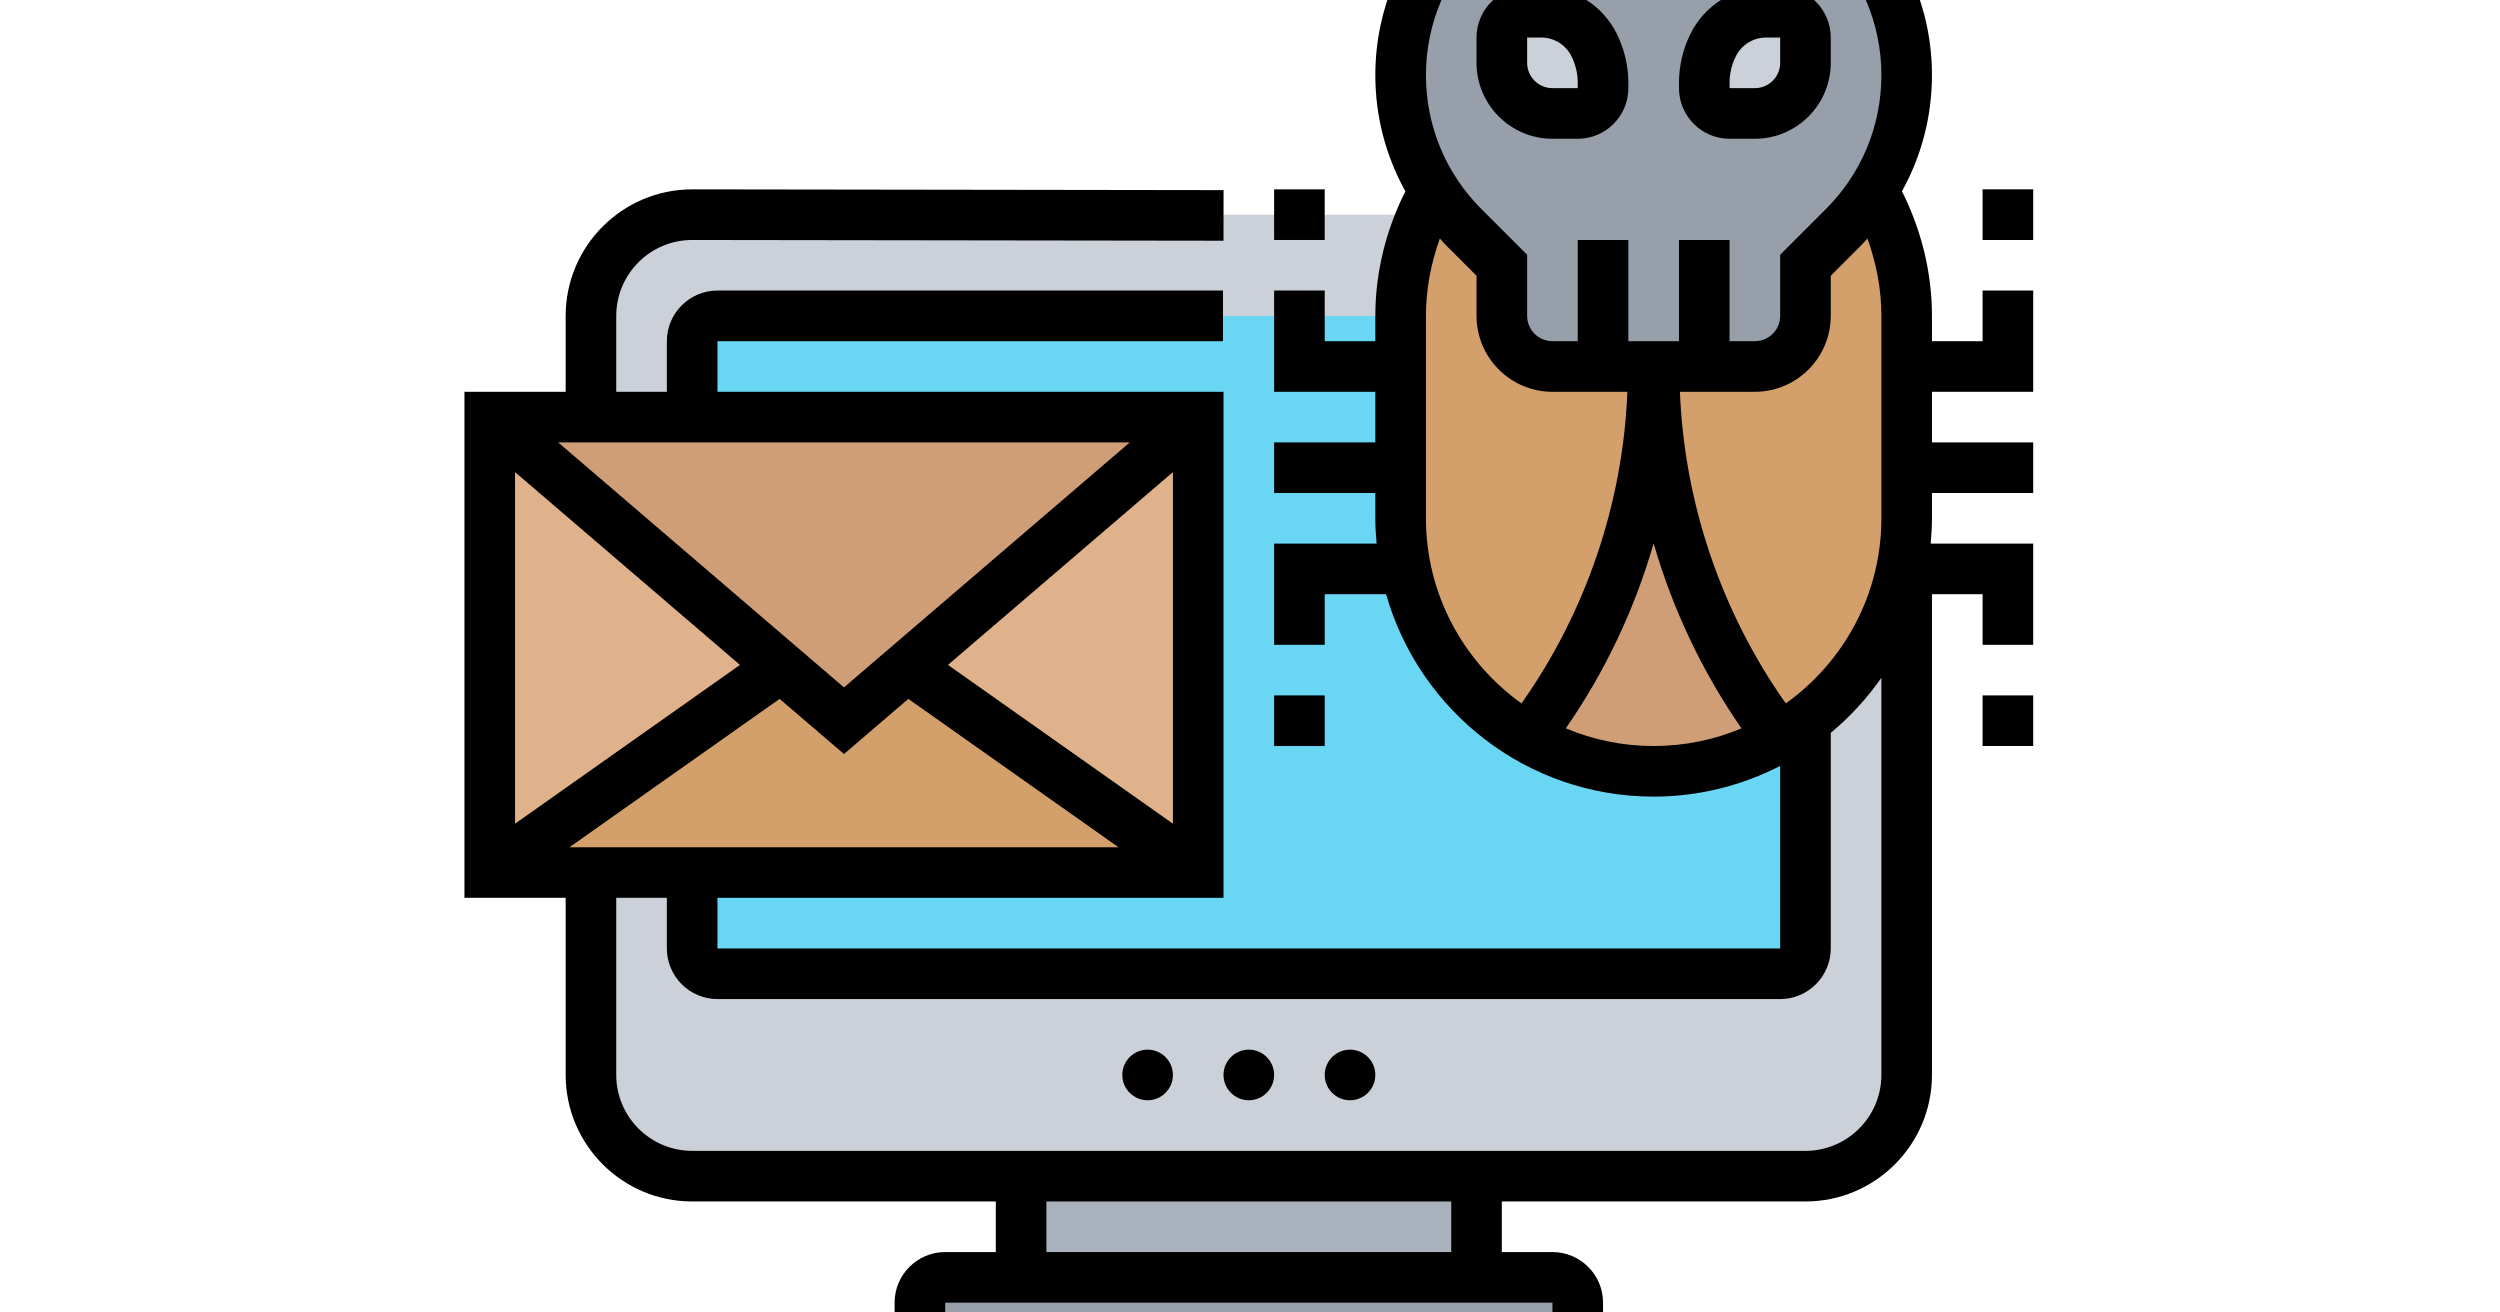 <?xml version="1.0"?>
<svg xmlns="http://www.w3.org/2000/svg" version="1.1" width="400" height="210" viewBox="0 0 400 210"><rect x="0" y="0" width="400" height="210" fill="#333333" stroke="none"/><svg xmlns:xlink="http://www.w3.org/1999/xlink" width="400" zoomAndPan="magnify" viewBox="0 0 300 225" height="300" preserveAspectRatio="xMidYMid meet" version="1.0" x="0" y="-45"><defs><clipPath id="6bb1a6df4b"><path d="M 55.734 13.965 L 243.984 13.965 L 243.984 202.215 L 55.734 202.215 Z M 55.734 13.965 " clip-rule="nonzero"/></clipPath><clipPath id="39313d8864"><path d="M 237 56 L 243.984 56 L 243.984 63 L 237 63 Z M 237 56 " clip-rule="nonzero"/></clipPath><clipPath id="600fe7c773"><path d="M 237 117 L 243.984 117 L 243.984 124 L 237 124 Z M 237 117 " clip-rule="nonzero"/></clipPath></defs><rect x="-30" width="360" fill="#ffffff" y="-22.5" height="270" fill-opacity="1"/><rect x="-30" width="360" fill="#ffffff" y="-22.5" height="270" fill-opacity="1"/><path fill="#969faa" d="M 189.328 190.07 L 189.328 196.145 C 189.328 197.812 187.965 199.18 186.293 199.18 L 113.422 199.18 C 111.754 199.18 110.387 197.812 110.387 196.145 L 110.387 190.07 C 110.387 188.402 111.754 187.035 113.422 187.035 L 186.293 187.035 C 187.965 187.035 189.328 188.402 189.328 190.07 Z M 189.328 190.07 " fill-opacity="1" fill-rule="nonzero"/><path fill="#aab2bd" d="M 122.531 174.891 L 177.184 174.891 L 177.184 187.035 L 122.531 187.035 Z M 122.531 174.891 " fill-opacity="1" fill-rule="nonzero"/><path fill="#ccd1d9" d="M 216.656 174.891 L 83.059 174.891 C 76.352 174.891 70.914 169.449 70.914 162.742 L 70.914 71.656 C 70.914 64.949 76.352 59.512 83.059 59.512 L 228.801 59.512 L 228.801 162.742 C 228.801 169.449 223.363 174.891 216.656 174.891 Z M 216.656 174.891 " fill-opacity="1" fill-rule="nonzero"/><path fill="#69d6f4" d="M 213.621 150.598 L 86.094 150.598 C 84.418 150.598 83.059 149.238 83.059 147.562 L 83.059 74.691 C 83.059 73.016 84.418 71.656 86.094 71.656 L 216.656 71.656 L 216.656 147.562 C 216.656 149.238 215.297 150.598 213.621 150.598 Z M 213.621 150.598 " fill-opacity="1" fill-rule="nonzero"/><path fill="#dfb28b" d="M 143.785 83.801 L 143.785 138.453 L 109.383 114.164 L 108.957 113.648 Z M 143.785 83.801 " fill-opacity="1" fill-rule="nonzero"/><path fill="#dfb28b" d="M 93.594 113.648 L 93.172 114.164 L 58.77 138.453 L 58.77 83.801 Z M 93.594 113.648 " fill-opacity="1" fill-rule="nonzero"/><path fill="#d3a06c" d="M 143.785 138.453 L 58.77 138.453 L 93.172 114.164 L 93.594 113.648 L 101.277 120.234 L 108.957 113.648 L 109.383 114.164 Z M 143.785 138.453 " fill-opacity="1" fill-rule="nonzero"/><path fill="#cf9e76" d="M 143.785 83.801 L 108.957 113.648 L 101.277 120.234 L 93.594 113.648 L 58.77 83.801 Z M 143.785 83.801 " fill-opacity="1" fill-rule="nonzero"/><path fill="#d3a06c" d="M 221.242 60.996 C 222.605 59.633 223.793 58.145 224.762 56.535 L 224.793 56.566 C 227.344 60.996 228.801 66.16 228.801 71.656 L 228.801 95.945 C 228.801 98.039 228.59 100.074 228.195 102.02 C 226.676 109.426 222.484 115.863 216.656 120.234 C 215.652 120.996 214.59 121.691 213.5 122.301 C 203.781 109.699 198.438 94.125 198.438 78.031 L 198.438 77.727 L 210.582 77.727 C 213.922 77.727 216.656 74.996 216.656 71.656 L 216.656 65.582 Z M 221.242 60.996 " fill-opacity="1" fill-rule="nonzero"/><path fill="#d3a06c" d="M 198.438 77.727 L 198.438 78.031 C 198.438 94.125 193.094 109.699 183.379 122.301 C 181.039 120.965 178.883 119.324 176.973 117.41 C 171.477 111.918 168.074 104.324 168.074 95.945 L 168.074 71.656 C 168.074 67.375 168.957 63.273 170.566 59.602 C 171.02 58.539 171.535 57.535 172.082 56.566 L 172.113 56.535 C 173.086 58.145 174.27 59.633 175.637 60.996 L 180.219 65.582 L 180.219 71.656 C 180.219 74.996 182.953 77.727 186.293 77.727 Z M 198.438 77.727 " fill-opacity="1" fill-rule="nonzero"/><path fill="#cf9e76" d="M 198.438 78.031 C 198.438 94.125 203.781 109.699 213.5 122.301 C 209.066 124.852 203.902 126.309 198.438 126.309 C 192.973 126.309 187.812 124.852 183.379 122.301 C 193.094 109.699 198.438 94.125 198.438 78.031 Z M 198.438 78.031 " fill-opacity="1" fill-rule="nonzero"/><path fill="#969faa" d="M 204.512 77.727 L 186.293 77.727 C 182.953 77.727 180.219 74.996 180.219 71.656 L 180.219 65.582 L 175.637 60.996 C 174.27 59.633 173.086 58.145 172.113 56.535 C 171.262 55.289 170.594 53.984 170.02 52.617 C 168.742 49.551 168.074 46.211 168.074 42.781 C 168.074 28.539 179.613 17 193.855 17 L 203.023 17 C 217.262 17 228.801 28.539 228.801 42.781 C 228.801 47.699 227.406 52.434 224.762 56.535 C 223.793 58.145 222.605 59.633 221.242 60.996 L 216.656 65.582 L 216.656 71.656 C 216.656 74.996 213.922 77.727 210.582 77.727 Z M 204.512 77.727 " fill-opacity="1" fill-rule="nonzero"/><path fill="#ccd1d9" d="M 216.656 38.254 L 216.656 41.293 C 216.656 44.633 213.922 47.363 210.582 47.363 L 207.547 47.363 C 205.879 47.363 204.512 46 204.512 44.328 L 204.512 43.691 C 204.512 42.113 204.875 40.562 205.574 39.137 C 206.789 36.738 209.246 35.219 211.949 35.219 L 213.621 35.219 C 215.289 35.219 216.656 36.586 216.656 38.254 Z M 216.656 38.254 " fill-opacity="1" fill-rule="nonzero"/><path fill="#ccd1d9" d="M 192.367 43.691 L 192.367 44.328 C 192.367 46 191 47.363 189.328 47.363 L 186.293 47.363 C 182.953 47.363 180.219 44.633 180.219 41.293 L 180.219 38.254 C 180.219 36.586 181.586 35.219 183.258 35.219 L 184.926 35.219 C 187.629 35.219 190.09 36.738 191.305 39.137 C 192 40.562 192.367 42.113 192.367 43.691 Z M 192.367 43.691 " fill-opacity="1" fill-rule="nonzero"/><path fill="#000000" d="M 207.547 50.402 L 210.582 50.402 C 215.605 50.402 219.691 46.312 219.691 41.293 L 219.691 38.254 C 219.691 34.906 216.969 32.184 213.621 32.184 L 211.941 32.184 C 208.074 32.184 204.598 34.332 202.867 37.793 C 201.957 39.609 201.477 41.652 201.477 43.688 L 201.477 44.328 C 201.477 47.676 204.199 50.402 207.547 50.402 Z M 207.547 43.688 C 207.547 42.59 207.805 41.488 208.301 40.504 C 208.992 39.117 210.391 38.254 211.941 38.254 L 213.621 38.254 L 213.621 41.293 C 213.621 42.969 212.258 44.328 210.582 44.328 L 207.547 44.328 Z M 207.547 43.688 " fill-opacity="1" fill-rule="nonzero"/><path fill="#000000" d="M 186.293 50.402 L 189.328 50.402 C 192.68 50.402 195.402 47.676 195.402 44.328 L 195.402 43.688 C 195.402 41.652 194.918 39.609 194.012 37.793 C 192.281 34.332 188.805 32.184 184.938 32.184 L 183.258 32.184 C 179.906 32.184 177.184 34.906 177.184 38.254 L 177.184 41.293 C 177.184 46.312 181.27 50.402 186.293 50.402 Z M 183.258 38.254 L 184.938 38.254 C 186.492 38.254 187.883 39.117 188.578 40.504 C 189.07 41.488 189.328 42.59 189.328 43.688 L 189.328 44.328 L 186.293 44.328 C 184.621 44.328 183.258 42.969 183.258 41.293 Z M 183.258 38.254 " fill-opacity="1" fill-rule="nonzero"/><g clip-path="url(#6bb1a6df4b)"><path fill="#000000" d="M 237.91 74.691 L 231.836 74.691 L 231.836 71.656 C 231.836 66.441 230.555 61.328 228.234 56.703 C 230.574 52.484 231.836 47.727 231.836 42.766 C 231.836 26.887 218.918 13.965 203.039 13.965 L 193.84 13.965 C 177.957 13.965 165.039 26.887 165.039 42.766 C 165.039 47.723 166.301 52.484 168.645 56.703 C 166.32 61.332 165.039 66.441 165.039 71.656 L 165.039 74.691 L 158.965 74.691 L 158.965 68.617 L 152.895 68.617 L 152.895 80.766 L 165.039 80.766 L 165.039 86.836 L 152.895 86.836 L 152.895 92.91 L 165.039 92.91 L 165.039 95.945 C 165.039 96.973 165.102 97.98 165.195 98.98 L 152.895 98.98 L 152.895 111.125 L 158.965 111.125 L 158.965 105.055 L 166.332 105.055 C 170.309 119.051 183.18 129.344 198.438 129.344 C 203.906 129.344 209.059 127.996 213.621 125.66 L 213.621 147.562 L 86.094 147.562 L 86.094 141.488 L 146.82 141.488 L 146.82 80.766 L 86.094 80.766 L 86.094 74.691 L 146.758 74.691 L 146.758 68.617 L 86.094 68.617 C 82.746 68.617 80.023 71.344 80.023 74.691 L 80.023 80.766 L 73.949 80.766 L 73.949 71.656 C 73.949 66.633 78.039 62.547 83.055 62.547 L 146.82 62.637 L 146.828 56.566 L 83.059 56.473 C 74.688 56.473 67.879 63.285 67.879 71.656 L 67.879 80.766 L 55.734 80.766 L 55.734 141.488 L 67.879 141.488 L 67.879 162.742 C 67.879 171.113 74.688 177.926 83.059 177.926 L 119.496 177.926 L 119.496 183.996 L 113.422 183.996 C 110.074 183.996 107.352 186.723 107.352 190.07 L 107.352 196.145 C 107.352 199.492 110.074 202.215 113.422 202.215 L 186.293 202.215 C 189.641 202.215 192.367 199.492 192.367 196.145 L 192.367 190.07 C 192.367 186.723 189.641 183.996 186.293 183.996 L 180.219 183.996 L 180.219 177.926 L 216.656 177.926 C 225.027 177.926 231.836 171.113 231.836 162.742 L 231.836 105.055 L 237.91 105.055 L 237.91 111.125 L 243.984 111.125 L 243.984 98.98 L 231.684 98.98 C 231.773 97.98 231.836 96.973 231.836 95.945 L 231.836 92.91 L 243.984 92.91 L 243.984 86.836 L 231.836 86.836 L 231.836 80.766 L 243.984 80.766 L 243.984 68.617 L 237.91 68.617 Z M 225.766 71.656 L 225.766 95.945 C 225.766 105.102 221.227 113.199 214.297 118.16 C 206.57 107.223 202.125 94.148 201.59 80.766 L 210.582 80.766 C 215.605 80.766 219.691 76.676 219.691 71.656 L 219.691 66.84 L 223.402 63.129 C 223.645 62.887 223.859 62.617 224.094 62.371 C 225.16 65.336 225.766 68.469 225.766 71.656 Z M 193.84 20.039 L 203.035 20.039 C 215.57 20.039 225.766 30.23 225.766 42.766 C 225.766 48.836 223.398 54.543 219.109 58.836 L 213.621 64.324 L 213.621 71.656 C 213.621 73.332 212.258 74.691 210.582 74.691 L 207.547 74.691 L 207.547 62.547 L 201.477 62.547 L 201.477 74.691 L 195.402 74.691 L 195.402 62.547 L 189.328 62.547 L 189.328 74.691 L 186.293 74.691 C 184.621 74.691 183.258 73.332 183.258 71.656 L 183.258 64.324 L 177.766 58.836 C 173.477 54.543 171.113 48.836 171.113 42.766 C 171.113 30.23 181.309 20.039 193.84 20.039 Z M 171.113 95.945 L 171.113 71.656 C 171.113 68.469 171.715 65.336 172.785 62.371 C 173.02 62.621 173.23 62.887 173.473 63.129 L 177.184 66.84 L 177.184 71.656 C 177.184 76.676 181.27 80.766 186.293 80.766 L 195.285 80.766 C 194.754 94.148 190.309 107.219 182.578 118.16 C 175.652 113.199 171.113 105.102 171.113 95.945 Z M 187.895 121.152 C 192.602 114.371 196.156 106.855 198.438 98.953 C 200.723 106.859 204.273 114.371 208.98 121.152 C 205.734 122.516 202.172 123.273 198.438 123.273 C 194.703 123.273 191.141 122.516 187.895 121.152 Z M 113.758 113.539 L 140.75 90.402 L 140.75 132.594 Z M 101.277 116.238 L 66.977 86.836 L 135.578 86.836 Z M 88.797 113.539 L 61.805 132.594 L 61.805 90.402 Z M 93.555 117.617 L 101.277 124.234 L 109 117.617 L 134.219 135.418 L 68.336 135.418 Z M 186.297 196.145 L 113.422 196.145 L 113.422 190.07 L 186.293 190.07 Z M 174.148 183.996 L 125.566 183.996 L 125.566 177.926 L 174.148 177.926 Z M 216.656 171.852 L 83.059 171.852 C 78.039 171.852 73.949 167.766 73.949 162.742 L 73.949 141.488 L 80.023 141.488 L 80.023 147.562 C 80.023 150.91 82.746 153.637 86.094 153.637 L 213.621 153.637 C 216.969 153.637 219.691 150.91 219.691 147.562 L 219.691 121.691 C 222.004 119.777 224.039 117.547 225.766 115.09 L 225.766 162.742 C 225.766 167.766 221.68 171.852 216.656 171.852 Z M 216.656 171.852 " fill-opacity="1" fill-rule="nonzero"/></g><g clip-path="url(#39313d8864)"><path fill="#000000" d="M 237.91 56.473 L 243.984 56.473 L 243.984 62.547 L 237.91 62.547 Z M 237.91 56.473 " fill-opacity="1" fill-rule="nonzero"/></g><g clip-path="url(#600fe7c773)"><path fill="#000000" d="M 237.91 117.199 L 243.984 117.199 L 243.984 123.273 L 237.91 123.273 Z M 237.91 117.199 " fill-opacity="1" fill-rule="nonzero"/></g><path fill="#000000" d="M 152.895 56.473 L 158.965 56.473 L 158.965 62.547 L 152.895 62.547 Z M 152.895 56.473 " fill-opacity="1" fill-rule="nonzero"/><path fill="#000000" d="M 152.895 117.199 L 158.965 117.199 L 158.965 123.273 L 152.895 123.273 Z M 152.895 117.199 " fill-opacity="1" fill-rule="nonzero"/><path fill="#000000" d="M 152.895 162.742 C 152.895 163.145 152.816 163.535 152.664 163.906 C 152.508 164.277 152.289 164.605 152.004 164.891 C 151.719 165.176 151.391 165.395 151.02 165.551 C 150.648 165.703 150.262 165.781 149.859 165.781 C 149.457 165.781 149.066 165.703 148.695 165.551 C 148.324 165.395 147.996 165.176 147.711 164.891 C 147.426 164.605 147.207 164.277 147.051 163.906 C 146.898 163.535 146.82 163.145 146.82 162.742 C 146.82 162.34 146.898 161.953 147.051 161.582 C 147.207 161.211 147.426 160.883 147.711 160.598 C 147.996 160.312 148.324 160.094 148.695 159.938 C 149.066 159.785 149.457 159.707 149.859 159.707 C 150.262 159.707 150.648 159.785 151.02 159.938 C 151.391 160.094 151.719 160.312 152.004 160.598 C 152.289 160.883 152.508 161.211 152.664 161.582 C 152.816 161.953 152.895 162.34 152.895 162.742 Z M 152.895 162.742 " fill-opacity="1" fill-rule="nonzero"/><path fill="#000000" d="M 165.039 162.742 C 165.039 163.145 164.961 163.535 164.809 163.906 C 164.652 164.277 164.434 164.605 164.148 164.891 C 163.863 165.176 163.535 165.395 163.164 165.551 C 162.793 165.703 162.406 165.781 162.004 165.781 C 161.602 165.781 161.215 165.703 160.84 165.551 C 160.469 165.395 160.141 165.176 159.855 164.891 C 159.57 164.605 159.352 164.277 159.199 163.906 C 159.043 163.535 158.965 163.145 158.965 162.742 C 158.965 162.34 159.043 161.953 159.199 161.582 C 159.352 161.211 159.57 160.883 159.855 160.598 C 160.141 160.312 160.469 160.094 160.84 159.938 C 161.215 159.785 161.602 159.707 162.004 159.707 C 162.406 159.707 162.793 159.785 163.164 159.938 C 163.535 160.094 163.863 160.312 164.148 160.598 C 164.434 160.883 164.652 161.211 164.809 161.582 C 164.961 161.953 165.039 162.34 165.039 162.742 Z M 165.039 162.742 " fill-opacity="1" fill-rule="nonzero"/><path fill="#000000" d="M 140.75 162.742 C 140.75 163.145 140.672 163.535 140.52 163.906 C 140.363 164.277 140.145 164.605 139.859 164.891 C 139.574 165.176 139.246 165.395 138.875 165.551 C 138.504 165.703 138.113 165.781 137.711 165.781 C 137.309 165.781 136.922 165.703 136.551 165.551 C 136.18 165.395 135.852 165.176 135.566 164.891 C 135.281 164.605 135.062 164.277 134.906 163.906 C 134.754 163.535 134.676 163.145 134.676 162.742 C 134.676 162.34 134.754 161.953 134.906 161.582 C 135.062 161.211 135.281 160.883 135.566 160.598 C 135.852 160.312 136.18 160.094 136.551 159.938 C 136.922 159.785 137.309 159.707 137.711 159.707 C 138.113 159.707 138.504 159.785 138.875 159.938 C 139.246 160.094 139.574 160.312 139.859 160.598 C 140.145 160.883 140.363 161.211 140.52 161.582 C 140.672 161.953 140.75 162.34 140.75 162.742 Z M 140.75 162.742 " fill-opacity="1" fill-rule="nonzero"/></svg></svg>
